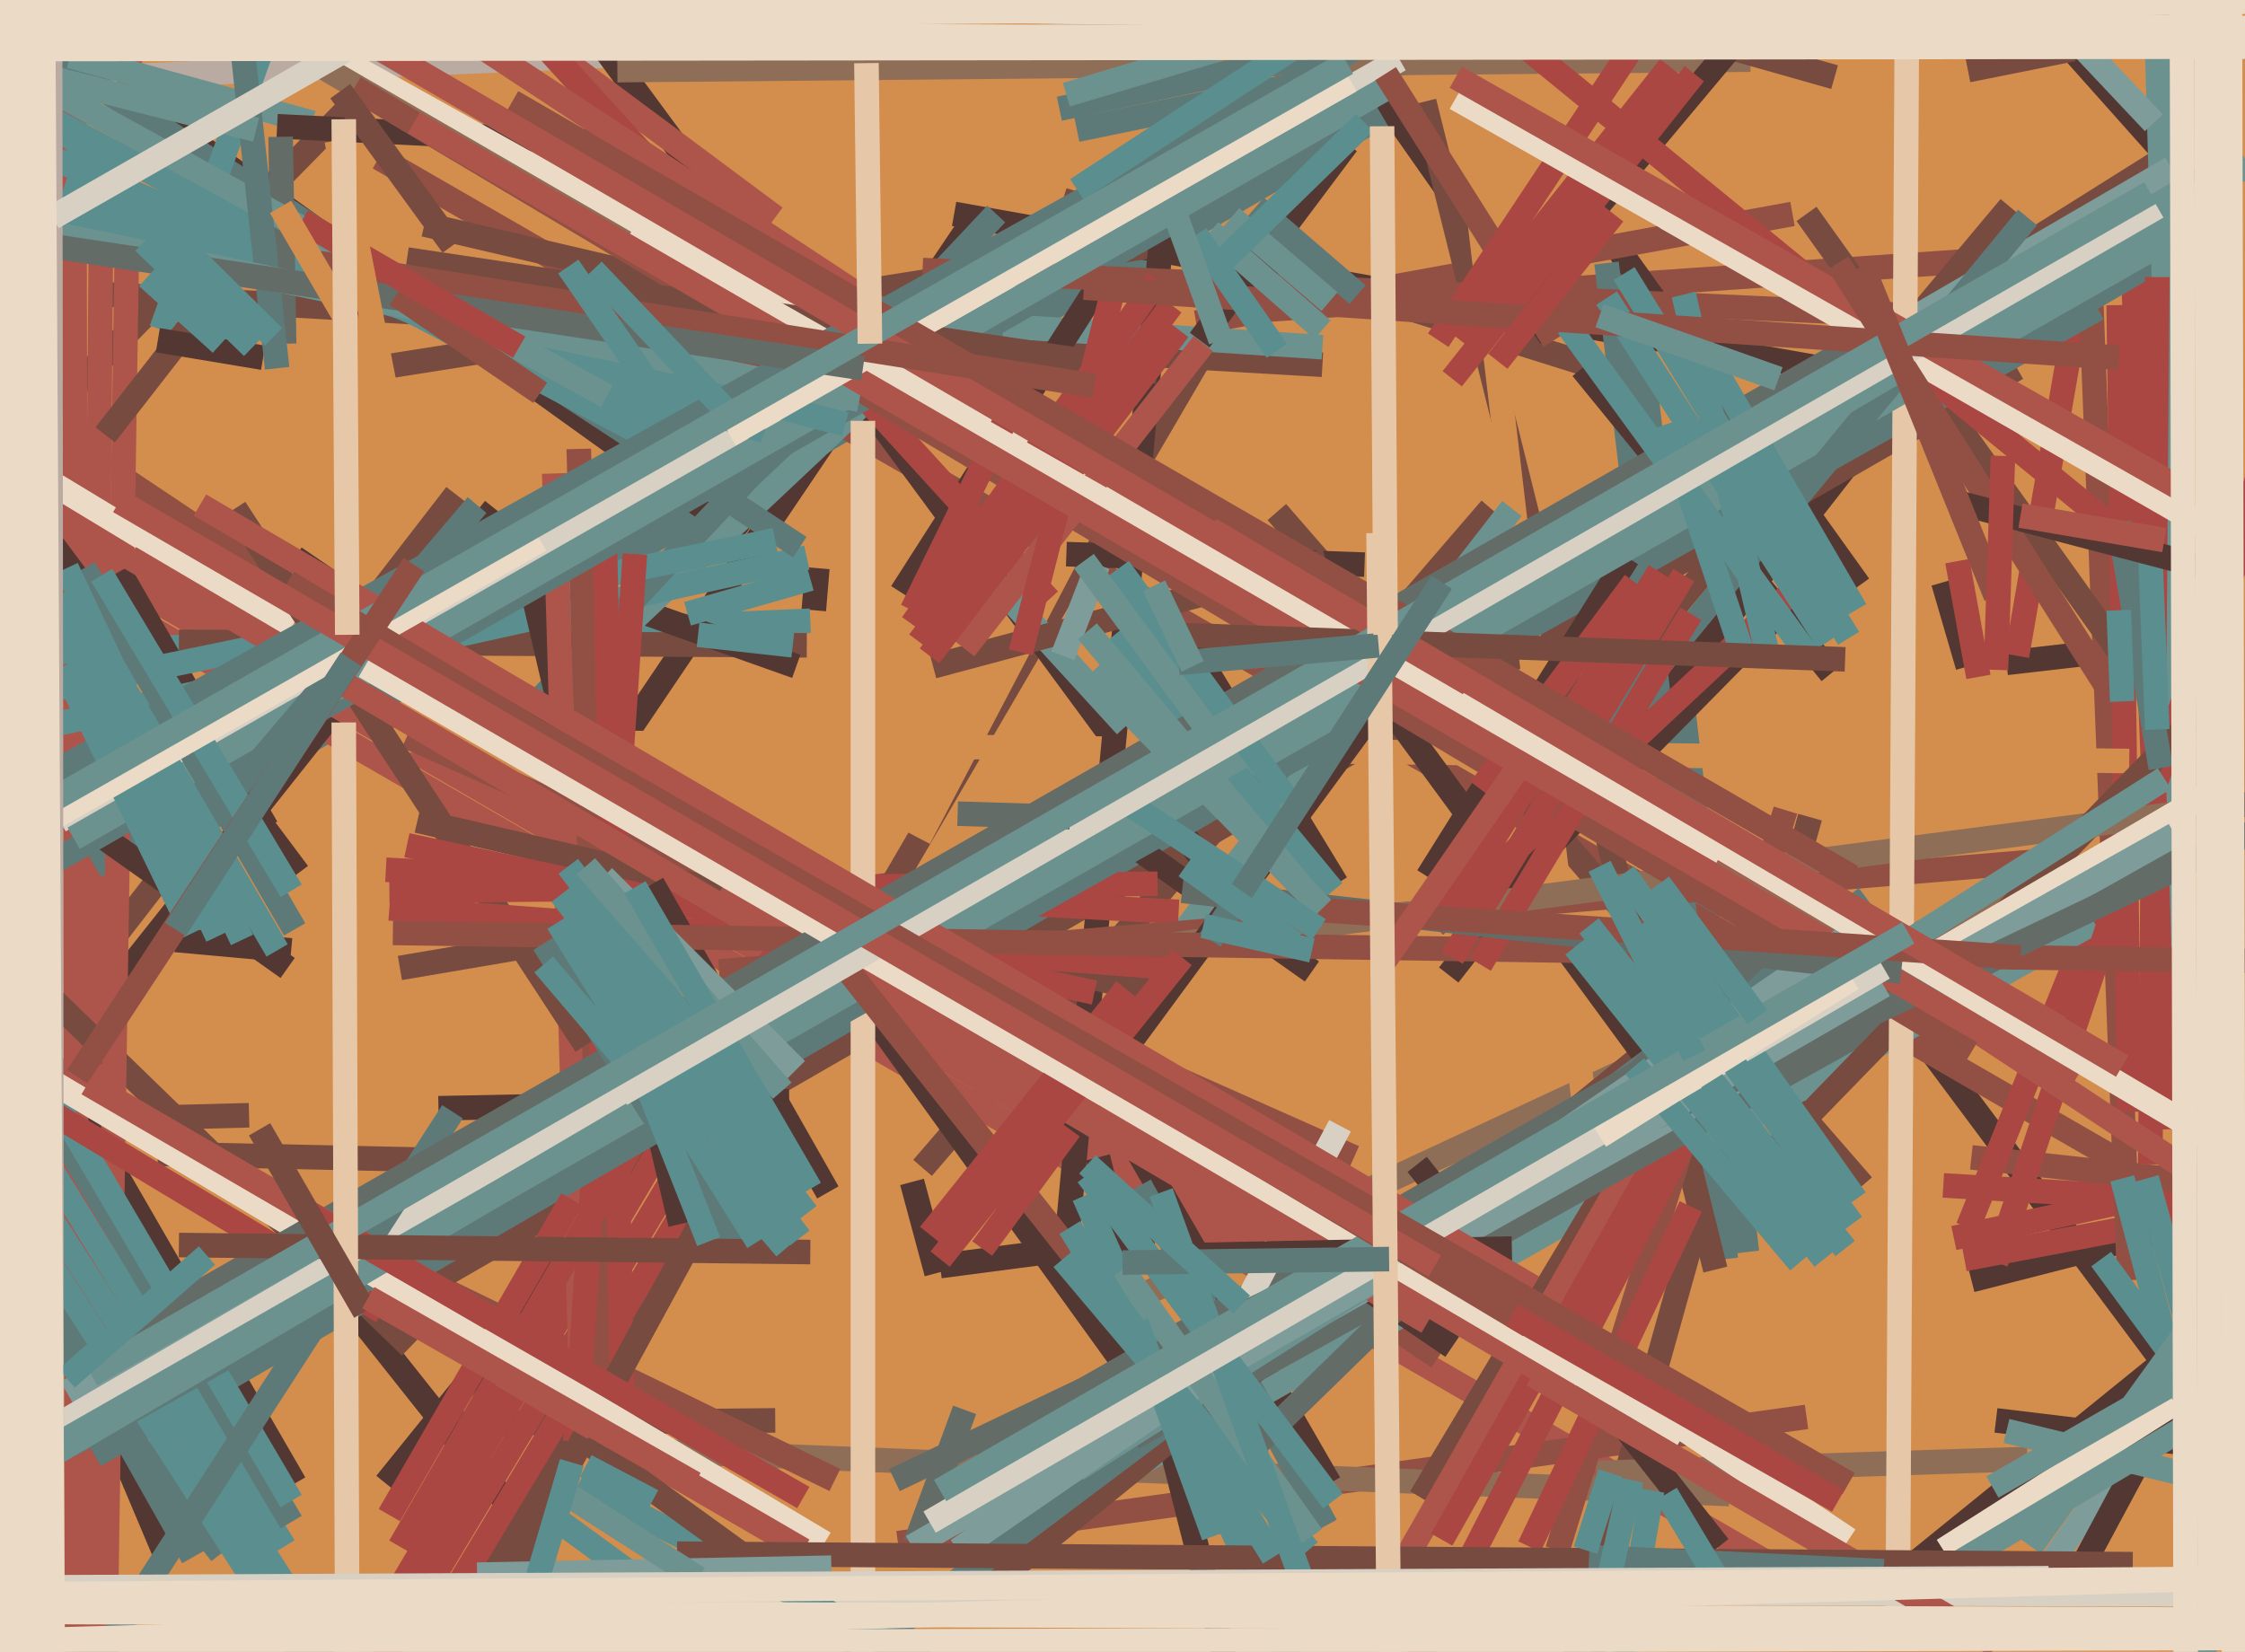 <svg xmlns="http://www.w3.org/2000/svg" width="640px" height="471px">
  <rect width="640" height="471" fill="rgb(211,141,77)"/>
  <line x1="303" y1="57" x2="472" y2="110" style="stroke:rgb(119,75,63);stroke-width:7"/>
  <line x1="388" y1="19" x2="442" y2="96" style="stroke:rgb(83,55,50);stroke-width:7"/>
  <line x1="632" y1="376" x2="537" y2="453" style="stroke:rgb(83,55,50);stroke-width:7"/>
  <line x1="322" y1="371" x2="582" y2="250" style="stroke:rgb(143,110,88);stroke-width:7"/>
  <line x1="221" y1="405" x2="121" y2="406" style="stroke:rgb(119,75,63);stroke-width:7"/>
  <line x1="31" y1="84" x2="377" y2="104" style="stroke:rgb(119,75,63);stroke-width:7"/>
  <line x1="268" y1="361" x2="329" y2="353" style="stroke:rgb(83,55,50);stroke-width:7"/>
  <line x1="351" y1="89" x2="582" y2="73" style="stroke:rgb(146,80,69);stroke-width:7"/>
  <line x1="648" y1="343" x2="562" y2="365" style="stroke:rgb(83,55,50);stroke-width:7"/>
  <line x1="-139" y1="2" x2="47" y2="443" style="stroke:rgb(83,55,50);stroke-width:7"/>
  <line x1="679" y1="472" x2="550" y2="299" style="stroke:rgb(83,55,50);stroke-width:7"/>
  <line x1="261" y1="251" x2="114" y2="276" style="stroke:rgb(119,75,63);stroke-width:7"/>
  <line x1="28" y1="273" x2="130" y2="141" style="stroke:rgb(119,75,63);stroke-width:7"/>
  <line x1="498" y1="357" x2="467" y2="93" style="stroke:rgb(94,122,120);stroke-width:7"/>
  <line x1="136" y1="331" x2="45" y2="329" style="stroke:rgb(119,75,63);stroke-width:7"/>
  <line x1="71" y1="318" x2="-8" y2="320" style="stroke:rgb(119,75,63);stroke-width:7"/>
  <line x1="232" y1="174" x2="233" y2="162" style="stroke:rgb(83,55,50);stroke-width:7"/>
  <line x1="144" y1="428" x2="94" y2="365" style="stroke:rgb(83,55,50);stroke-width:7"/>
  <line x1="109" y1="21" x2="-5" y2="137" style="stroke:rgb(119,75,63);stroke-width:7"/>
  <line x1="174" y1="216" x2="278" y2="62" style="stroke:rgb(83,55,50);stroke-width:7"/>
  <line x1="636" y1="373" x2="583" y2="448" style="stroke:rgb(125,156,154);stroke-width:7"/>
  <line x1="29" y1="40" x2="25" y2="527" style="stroke:rgb(173,85,75);stroke-width:7"/>
  <line x1="394" y1="33" x2="27" y2="247" style="stroke:rgb(94,122,120);stroke-width:7"/>
  <line x1="263" y1="333" x2="425" y2="145" style="stroke:rgb(119,75,63);stroke-width:7"/>
  <line x1="84" y1="423" x2="2" y2="281" style="stroke:rgb(83,55,50);stroke-width:7"/>
  <line x1="497" y1="-2" x2="307" y2="37" style="stroke:rgb(94,122,120);stroke-width:7"/>
  <line x1="508" y1="448" x2="-28" y2="138" style="stroke:rgb(173,85,75);stroke-width:7"/>
  <line x1="33" y1="281" x2="141" y2="145" style="stroke:rgb(83,55,50);stroke-width:7"/>
  <line x1="604" y1="331" x2="108" y2="45" style="stroke:rgb(146,80,69);stroke-width:7"/>
  <line x1="359" y1="73" x2="136" y2="455" style="stroke:rgb(119,75,63);stroke-width:7"/>
  <line x1="21" y1="-80" x2="22" y2="512" style="stroke:rgb(173,85,75);stroke-width:7"/>
  <line x1="598" y1="186" x2="572" y2="189" style="stroke:rgb(83,55,50);stroke-width:7"/>
  <line x1="497" y1="-91" x2="636" y2="65" style="stroke:rgb(83,55,50);stroke-width:7"/>
  <line x1="85" y1="249" x2="14" y2="154" style="stroke:rgb(83,55,50);stroke-width:7"/>
  <line x1="515" y1="404" x2="256" y2="440" style="stroke:rgb(146,80,69);stroke-width:7"/>
  <line x1="493" y1="426" x2="192" y2="414" style="stroke:rgb(143,110,88);stroke-width:7"/>
  <line x1="36" y1="137" x2="410" y2="387" style="stroke:rgb(146,80,69);stroke-width:7"/>
  <line x1="-9" y1="187" x2="231" y2="177" style="stroke:rgb(90,142,143);stroke-width:7"/>
  <line x1="190" y1="324" x2="110" y2="423" style="stroke:rgb(83,55,50);stroke-width:7"/>
  <line x1="527" y1="132" x2="413" y2="278" style="stroke:rgb(83,55,50);stroke-width:7"/>
  <line x1="272" y1="61" x2="553" y2="111" style="stroke:rgb(83,55,50);stroke-width:7"/>
  <line x1="238" y1="422" x2="92" y2="351" style="stroke:rgb(146,80,69);stroke-width:7"/>
  <line x1="653" y1="344" x2="554" y2="338" style="stroke:rgb(170,71,67);stroke-width:7"/>
  <line x1="516" y1="233" x2="443" y2="494" style="stroke:rgb(119,75,63);stroke-width:7"/>
  <line x1="613" y1="341" x2="557" y2="353" style="stroke:rgb(170,71,67);stroke-width:7"/>
  <line x1="644" y1="339" x2="562" y2="330" style="stroke:rgb(146,80,69);stroke-width:7"/>
  <line x1="531" y1="338" x2="364" y2="146" style="stroke:rgb(119,75,63);stroke-width:7"/>
  <line x1="462" y1="72" x2="530" y2="167" style="stroke:rgb(83,55,50);stroke-width:7"/>
  <line x1="124" y1="463" x2="198" y2="340" style="stroke:rgb(170,71,67);stroke-width:7"/>
  <line x1="30" y1="163" x2="397" y2="376" style="stroke:rgb(173,85,75);stroke-width:7"/>
  <line x1="124" y1="365" x2="575" y2="105" style="stroke:rgb(119,75,63);stroke-width:7"/>
  <line x1="51" y1="183" x2="230" y2="184" style="stroke:rgb(119,75,63);stroke-width:7"/>
  <line x1="6" y1="23" x2="544" y2="0" style="stroke:rgb(185,170,162);stroke-width:7"/>
  <line x1="594" y1="77" x2="575" y2="187" style="stroke:rgb(170,71,67);stroke-width:7"/>
  <line x1="350" y1="255" x2="154" y2="-11" style="stroke:rgb(83,55,50);stroke-width:7"/>
  <line x1="148" y1="162" x2="227" y2="190" style="stroke:rgb(83,55,50);stroke-width:7"/>
  <line x1="117" y1="384" x2="13" y2="283" style="stroke:rgb(119,75,63);stroke-width:7"/>
  <line x1="697" y1="333" x2="560" y2="359" style="stroke:rgb(170,71,67);stroke-width:7"/>
  <line x1="176" y1="20" x2="499" y2="17" style="stroke:rgb(143,110,88);stroke-width:7"/>
  <line x1="492" y1="359" x2="458" y2="75" style="stroke:rgb(94,122,120);stroke-width:7"/>
  <line x1="38" y1="28" x2="212" y2="153" style="stroke:rgb(83,55,50);stroke-width:7"/>
  <line x1="607" y1="365" x2="596" y2="82" style="stroke:rgb(146,80,69);stroke-width:7"/>
  <line x1="160" y1="196" x2="263" y2="99" style="stroke:rgb(108,146,144);stroke-width:7"/>
  <line x1="37" y1="17" x2="29" y2="535" style="stroke:rgb(173,85,75);stroke-width:7"/>
  <line x1="139" y1="1" x2="221" y2="62" style="stroke:rgb(173,85,75);stroke-width:7"/>
  <line x1="76" y1="236" x2="34" y2="163" style="stroke:rgb(83,55,50);stroke-width:7"/>
  <line x1="236" y1="272" x2="332" y2="405" style="stroke:rgb(83,55,50);stroke-width:7"/>
  <line x1="-18" y1="214" x2="230" y2="159" style="stroke:rgb(90,142,143);stroke-width:7"/>
  <line x1="231" y1="255" x2="115" y2="451" style="stroke:rgb(170,71,67);stroke-width:7"/>
  <line x1="607" y1="317" x2="604" y2="87" style="stroke:rgb(170,71,67);stroke-width:7"/>
  <line x1="561" y1="350" x2="660" y2="105" style="stroke:rgb(170,71,67);stroke-width:7"/>
  <line x1="379" y1="423" x2="319" y2="319" style="stroke:rgb(83,55,50);stroke-width:7"/>
  <line x1="322" y1="419" x2="597" y2="263" style="stroke:rgb(108,146,144);stroke-width:7"/>
  <line x1="144" y1="210" x2="284" y2="61" style="stroke:rgb(94,122,120);stroke-width:7"/>
  <line x1="121" y1="64" x2="314" y2="109" style="stroke:rgb(119,75,63);stroke-width:7"/>
  <line x1="205" y1="314" x2="94" y2="499" style="stroke:rgb(170,71,67);stroke-width:7"/>
  <line x1="511" y1="61" x2="341" y2="92" style="stroke:rgb(146,80,69);stroke-width:7"/>
  <line x1="578" y1="416" x2="455" y2="420" style="stroke:rgb(143,110,88);stroke-width:7"/>
  <line x1="-14" y1="-3" x2="228" y2="156" style="stroke:rgb(94,122,120);stroke-width:7"/>
  <line x1="3" y1="199" x2="221" y2="154" style="stroke:rgb(90,142,143);stroke-width:7"/>
  <line x1="327" y1="115" x2="262" y2="239" style="stroke:rgb(211,141,77);stroke-width:7"/>
  <line x1="194" y1="349" x2="151" y2="165" style="stroke:rgb(83,55,50);stroke-width:7"/>
  <line x1="158" y1="135" x2="166" y2="404" style="stroke:rgb(173,85,75);stroke-width:7"/>
  <line x1="639" y1="362" x2="595" y2="444" style="stroke:rgb(83,55,50);stroke-width:7"/>
  <line x1="165" y1="128" x2="173" y2="433" style="stroke:rgb(146,80,69);stroke-width:7"/>
  <line x1="378" y1="435" x2="325" y2="338" style="stroke:rgb(94,122,120);stroke-width:7"/>
  <line x1="261" y1="440" x2="275" y2="402" style="stroke:rgb(100,108,103);stroke-width:7"/>
  <line x1="377" y1="99" x2="286" y2="93" style="stroke:rgb(108,146,144);stroke-width:7"/>
  <line x1="444" y1="213" x2="573" y2="59" style="stroke:rgb(119,75,63);stroke-width:7"/>
  <line x1="46" y1="94" x2="80" y2="-1" style="stroke:rgb(90,142,143);stroke-width:7"/>
  <line x1="449" y1="1" x2="523" y2="22" style="stroke:rgb(119,75,63);stroke-width:7"/>
  <line x1="110" y1="211" x2="607" y2="217" style="stroke:rgb(211,141,77);stroke-width:7"/>
  <line x1="605" y1="187" x2="515" y2="61" style="stroke:rgb(119,75,63);stroke-width:7"/>
  <line x1="116" y1="210" x2="386" y2="330" style="stroke:rgb(146,80,69);stroke-width:7"/>
  <line x1="350" y1="476" x2="313" y2="330" style="stroke:rgb(83,55,50);stroke-width:7"/>
  <line x1="172" y1="133" x2="178" y2="427" style="stroke:rgb(170,71,67);stroke-width:7"/>
  <line x1="181" y1="158" x2="164" y2="411" style="stroke:rgb(170,71,67);stroke-width:7"/>
  <line x1="489" y1="362" x2="406" y2="29" style="stroke:rgb(119,75,63);stroke-width:7"/>
  <line x1="458" y1="369" x2="421" y2="56" style="stroke:rgb(211,141,77);stroke-width:7"/>
  <line x1="58" y1="88" x2="30" y2="124" style="stroke:rgb(119,75,63);stroke-width:7"/>
  <line x1="107" y1="105" x2="329" y2="70" style="stroke:rgb(119,75,63);stroke-width:7"/>
  <line x1="468" y1="322" x2="405" y2="427" style="stroke:rgb(119,75,63);stroke-width:7"/>
  <line x1="260" y1="337" x2="267" y2="363" style="stroke:rgb(83,55,50);stroke-width:7"/>
  <line x1="618" y1="322" x2="607" y2="50" style="stroke:rgb(170,71,67);stroke-width:7"/>
  <line x1="509" y1="231" x2="444" y2="442" style="stroke:rgb(146,80,69);stroke-width:7"/>
  <line x1="314" y1="80" x2="257" y2="169" style="stroke:rgb(83,55,50);stroke-width:7"/>
  <line x1="114" y1="441" x2="195" y2="301" style="stroke:rgb(170,71,67);stroke-width:7"/>
  <line x1="63" y1="393" x2="622" y2="42" style="stroke:rgb(119,75,63);stroke-width:7"/>
  <line x1="-74" y1="84" x2="83" y2="179" style="stroke:rgb(235,219,198);stroke-width:7"/>
  <line x1="27" y1="415" x2="624" y2="69" style="stroke:rgb(94,122,120);stroke-width:7"/>
  <line x1="81" y1="441" x2="-50" y2="229" style="stroke:rgb(90,142,143);stroke-width:7"/>
  <line x1="106" y1="-41" x2="299" y2="171" style="stroke:rgb(170,71,67);stroke-width:7"/>
  <line x1="-50" y1="210" x2="83" y2="434" style="stroke:rgb(94,122,120);stroke-width:7"/>
  <line x1="621" y1="389" x2="599" y2="359" style="stroke:rgb(90,142,143);stroke-width:7"/>
  <line x1="304" y1="158" x2="389" y2="161" style="stroke:rgb(83,55,50);stroke-width:7"/>
  <line x1="274" y1="459" x2="516" y2="262" style="stroke:rgb(119,75,63);stroke-width:7"/>
  <line x1="381" y1="252" x2="339" y2="183" style="stroke:rgb(83,55,50);stroke-width:7"/>
  <line x1="194" y1="459" x2="157" y2="432" style="stroke:rgb(90,142,143);stroke-width:7"/>
  <line x1="83" y1="428" x2="0" y2="287" style="stroke:rgb(90,142,143);stroke-width:7"/>
  <line x1="631" y1="405" x2="612" y2="336" style="stroke:rgb(90,142,143);stroke-width:7"/>
  <line x1="83" y1="271" x2="50" y2="268" style="stroke:rgb(83,55,50);stroke-width:7"/>
  <line x1="101" y1="483" x2="-58" y2="234" style="stroke:rgb(90,142,143);stroke-width:7"/>
  <line x1="374" y1="277" x2="313" y2="234" style="stroke:rgb(83,55,50);stroke-width:7"/>
  <line x1="82" y1="276" x2="-28" y2="198" style="stroke:rgb(83,55,50);stroke-width:7"/>
  <line x1="269" y1="354" x2="431" y2="145" style="stroke:rgb(108,146,144);stroke-width:7"/>
  <line x1="482" y1="319" x2="383" y2="184" style="stroke:rgb(83,55,50);stroke-width:7"/>
  <line x1="234" y1="480" x2="532" y2="256" style="stroke:rgb(94,122,120);stroke-width:7"/>
  <line x1="635" y1="693" x2="608" y2="-221" style="stroke:rgb(108,146,144);stroke-width:7"/>
  <line x1="569" y1="360" x2="652" y2="111" style="stroke:rgb(170,71,67);stroke-width:7"/>
  <line x1="332" y1="58" x2="304" y2="355" style="stroke:rgb(83,55,50);stroke-width:7"/>
  <line x1="67" y1="145" x2="167" y2="298" style="stroke:rgb(119,75,63);stroke-width:7"/>
  <line x1="483" y1="320" x2="387" y2="507" style="stroke:rgb(170,71,67);stroke-width:7"/>
  <line x1="63" y1="443" x2="-75" y2="265" style="stroke:rgb(94,122,120);stroke-width:7"/>
  <line x1="55" y1="444" x2="-50" y2="258" style="stroke:rgb(94,122,120);stroke-width:7"/>
  <line x1="89" y1="35" x2="20" y2="16" style="stroke:rgb(108,146,144);stroke-width:7"/>
  <line x1="5" y1="346" x2="106" y2="503" style="stroke:rgb(90,142,143);stroke-width:7"/>
  <line x1="321" y1="207" x2="278" y2="160" style="stroke:rgb(108,146,144);stroke-width:7"/>
  <line x1="110" y1="248" x2="336" y2="260" style="stroke:rgb(170,71,67);stroke-width:7"/>
  <line x1="613" y1="332" x2="615" y2="79" style="stroke:rgb(170,71,67);stroke-width:7"/>
  <line x1="470" y1="323" x2="393" y2="458" style="stroke:rgb(173,85,75);stroke-width:7"/>
  <line x1="111" y1="254" x2="330" y2="252" style="stroke:rgb(170,71,67);stroke-width:7"/>
  <line x1="399" y1="17" x2="17" y2="234" style="stroke:rgb(216,209,195);stroke-width:7"/>
  <line x1="515" y1="167" x2="443" y2="240" style="stroke:rgb(83,55,50);stroke-width:7"/>
  <line x1="205" y1="277" x2="588" y2="245" style="stroke:rgb(146,80,69);stroke-width:7"/>
  <line x1="380" y1="37" x2="6" y2="251" style="stroke:rgb(94,122,120);stroke-width:7"/>
  <line x1="486" y1="306" x2="411" y2="439" style="stroke:rgb(170,71,67);stroke-width:7"/>
  <line x1="225" y1="314" x2="125" y2="316" style="stroke:rgb(83,55,50);stroke-width:7"/>
  <line x1="176" y1="290" x2="651" y2="228" style="stroke:rgb(143,110,88);stroke-width:7"/>
  <line x1="263" y1="77" x2="547" y2="90" style="stroke:rgb(146,80,69);stroke-width:7"/>
  <line x1="490" y1="441" x2="404" y2="332" style="stroke:rgb(83,55,50);stroke-width:7"/>
  <line x1="109" y1="374" x2="1" y2="309" style="stroke:rgb(170,71,67);stroke-width:7"/>
  <line x1="19" y1="397" x2="619" y2="48" style="stroke:rgb(125,156,154);stroke-width:7"/>
  <line x1="246" y1="591" x2="246" y2="120" style="stroke:rgb(230,200,168);stroke-width:7"/>
  <line x1="451" y1="105" x2="522" y2="192" style="stroke:rgb(83,55,50);stroke-width:7"/>
  <line x1="20" y1="412" x2="598" y2="88" style="stroke:rgb(94,122,120);stroke-width:7"/>
  <line x1="323" y1="410" x2="623" y2="243" style="stroke:rgb(100,108,103);stroke-width:7"/>
  <line x1="634" y1="196" x2="500" y2="334" style="stroke:rgb(119,75,63);stroke-width:7"/>
  <line x1="544" y1="-60" x2="541" y2="462" style="stroke:rgb(230,200,168);stroke-width:7"/>
  <line x1="399" y1="23" x2="21" y2="239" style="stroke:rgb(108,146,144);stroke-width:7"/>
  <line x1="9" y1="31" x2="191" y2="128" style="stroke:rgb(90,142,143);stroke-width:7"/>
  <line x1="119" y1="234" x2="334" y2="284" style="stroke:rgb(119,75,63);stroke-width:7"/>
  <line x1="278" y1="414" x2="514" y2="279" style="stroke:rgb(100,108,103);stroke-width:7"/>
  <line x1="84" y1="159" x2="414" y2="384" style="stroke:rgb(83,55,50);stroke-width:7"/>
  <line x1="382" y1="321" x2="345" y2="391" style="stroke:rgb(216,209,195);stroke-width:7"/>
  <line x1="211" y1="328" x2="137" y2="464" style="stroke:rgb(119,75,63);stroke-width:7"/>
  <line x1="464" y1="159" x2="407" y2="250" style="stroke:rgb(83,55,50);stroke-width:7"/>
  <line x1="407" y1="179" x2="17" y2="406" style="stroke:rgb(216,209,195);stroke-width:7"/>
  <line x1="356" y1="414" x2="517" y2="257" style="stroke:rgb(100,108,103);stroke-width:7"/>
  <line x1="623" y1="404" x2="605" y2="336" style="stroke:rgb(90,142,143);stroke-width:7"/>
  <line x1="525" y1="-16" x2="302" y2="31" style="stroke:rgb(94,122,120);stroke-width:7"/>
  <line x1="116" y1="241" x2="312" y2="283" style="stroke:rgb(170,71,67);stroke-width:7"/>
  <line x1="79" y1="36" x2="179" y2="41" style="stroke:rgb(83,55,50);stroke-width:7"/>
  <line x1="314" y1="411" x2="637" y2="222" style="stroke:rgb(235,219,198);stroke-width:7"/>
  <line x1="-25" y1="28" x2="197" y2="123" style="stroke:rgb(90,142,143);stroke-width:7"/>
  <line x1="287" y1="425" x2="620" y2="238" style="stroke:rgb(125,156,154);stroke-width:7"/>
  <line x1="287" y1="345" x2="390" y2="205" style="stroke:rgb(83,55,50);stroke-width:7"/>
  <line x1="3" y1="58" x2="241" y2="121" style="stroke:rgb(90,142,143);stroke-width:7"/>
  <line x1="372" y1="483" x2="309" y2="341" style="stroke:rgb(90,142,143);stroke-width:7"/>
  <line x1="163" y1="342" x2="111" y2="432" style="stroke:rgb(170,71,67);stroke-width:7"/>
  <line x1="393" y1="182" x2="56" y2="-6" style="stroke:rgb(235,219,198);stroke-width:7"/>
  <line x1="635" y1="341" x2="114" y2="-2" style="stroke:rgb(173,85,75);stroke-width:7"/>
  <line x1="-19" y1="432" x2="631" y2="61" style="stroke:rgb(108,146,144);stroke-width:7"/>
  <line x1="457" y1="209" x2="578" y2="62" style="stroke:rgb(94,122,120);stroke-width:7"/>
  <line x1="25" y1="478" x2="129" y2="317" style="stroke:rgb(94,122,120);stroke-width:7"/>
  <line x1="266" y1="190" x2="378" y2="160" style="stroke:rgb(119,75,63);stroke-width:7"/>
  <line x1="585" y1="305" x2="90" y2="18" style="stroke:rgb(143,110,88);stroke-width:7"/>
  <line x1="330" y1="307" x2="527" y2="439" style="stroke:rgb(235,219,198);stroke-width:7"/>
  <line x1="4" y1="302" x2="235" y2="440" style="stroke:rgb(235,219,198);stroke-width:7"/>
  <line x1="517" y1="163" x2="409" y2="264" style="stroke:rgb(170,71,67);stroke-width:7"/>
  <line x1="111" y1="259" x2="335" y2="276" style="stroke:rgb(170,71,67);stroke-width:7"/>
  <line x1="18" y1="54" x2="218" y2="123" style="stroke:rgb(90,142,143);stroke-width:7"/>
  <line x1="75" y1="102" x2="45" y2="97" style="stroke:rgb(83,55,50);stroke-width:7"/>
  <line x1="37" y1="159" x2="407" y2="377" style="stroke:rgb(173,85,75);stroke-width:7"/>
  <line x1="81" y1="98" x2="80" y2="39" style="stroke:rgb(100,108,103);stroke-width:7"/>
  <line x1="303" y1="187" x2="313" y2="161" style="stroke:rgb(125,156,154);stroke-width:7"/>
  <line x1="236" y1="340" x2="186" y2="252" style="stroke:rgb(83,55,50);stroke-width:7"/>
  <line x1="562" y1="300" x2="101" y2="25" style="stroke:rgb(146,80,69);stroke-width:7"/>
  <line x1="343" y1="98" x2="275" y2="185" style="stroke:rgb(173,85,75);stroke-width:7"/>
  <line x1="616" y1="219" x2="604" y2="149" style="stroke:rgb(94,122,120);stroke-width:7"/>
  <line x1="685" y1="419" x2="569" y2="405" style="stroke:rgb(83,55,50);stroke-width:7"/>
  <line x1="116" y1="74" x2="330" y2="106" style="stroke:rgb(119,75,63);stroke-width:7"/>
  <line x1="380" y1="254" x2="319" y2="180" style="stroke:rgb(90,142,143);stroke-width:7"/>
  <line x1="-28" y1="440" x2="641" y2="47" style="stroke:rgb(108,146,144);stroke-width:7"/>
  <line x1="473" y1="163" x2="411" y2="263" style="stroke:rgb(170,71,67);stroke-width:7"/>
  <line x1="482" y1="344" x2="436" y2="441" style="stroke:rgb(170,71,67);stroke-width:7"/>
  <line x1="206" y1="253" x2="448" y2="396" style="stroke:rgb(173,85,75);stroke-width:7"/>
  <line x1="238" y1="272" x2="310" y2="363" style="stroke:rgb(146,80,69);stroke-width:7"/>
  <line x1="786" y1="455" x2="-22" y2="453" style="stroke:rgb(216,209,195);stroke-width:7"/>
  <line x1="129" y1="70" x2="97" y2="26" style="stroke:rgb(119,75,63);stroke-width:7"/>
  <line x1="112" y1="266" x2="643" y2="274" style="stroke:rgb(146,80,69);stroke-width:7"/>
  <line x1="330" y1="80" x2="260" y2="178" style="stroke:rgb(170,71,67);stroke-width:7"/>
  <line x1="-3" y1="16" x2="173" y2="113" style="stroke:rgb(108,146,144);stroke-width:7"/>
  <line x1="395" y1="21" x2="443" y2="97" style="stroke:rgb(146,80,69);stroke-width:7"/>
  <line x1="508" y1="-34" x2="304" y2="27" style="stroke:rgb(108,146,144);stroke-width:7"/>
  <line x1="79" y1="105" x2="67" y2="-6" style="stroke:rgb(94,122,120);stroke-width:7"/>
  <line x1="480" y1="164" x2="414" y2="273" style="stroke:rgb(170,71,67);stroke-width:7"/>
  <line x1="716" y1="443" x2="572" y2="408" style="stroke:rgb(108,146,144);stroke-width:7"/>
  <line x1="287" y1="119" x2="260" y2="174" style="stroke:rgb(170,71,67);stroke-width:7"/>
  <line x1="104" y1="190" x2="315" y2="312" style="stroke:rgb(235,219,198);stroke-width:7"/>
  <line x1="265" y1="352" x2="321" y2="282" style="stroke:rgb(170,71,67);stroke-width:7"/>
  <line x1="493" y1="14" x2="431" y2="88" style="stroke:rgb(83,55,50);stroke-width:7"/>
  <line x1="535" y1="95" x2="28" y2="385" style="stroke:rgb(100,108,103);stroke-width:7"/>
  <line x1="264" y1="474" x2="165" y2="423" style="stroke:rgb(90,142,143);stroke-width:7"/>
  <line x1="591" y1="14" x2="561" y2="20" style="stroke:rgb(119,75,63);stroke-width:7"/>
  <line x1="569" y1="469" x2="437" y2="392" style="stroke:rgb(173,85,75);stroke-width:7"/>
  <line x1="307" y1="419" x2="617" y2="222" style="stroke:rgb(108,146,144);stroke-width:7"/>
  <line x1="318" y1="80" x2="291" y2="186" style="stroke:rgb(170,71,67);stroke-width:7"/>
  <line x1="482" y1="175" x2="422" y2="275" style="stroke:rgb(170,71,67);stroke-width:7"/>
  <line x1="644" y1="351" x2="579" y2="441" style="stroke:rgb(108,146,144);stroke-width:7"/>
  <line x1="620" y1="400" x2="554" y2="442" style="stroke:rgb(235,219,198);stroke-width:7"/>
  <line x1="658" y1="386" x2="556" y2="447" style="stroke:rgb(108,146,144);stroke-width:7"/>
  <line x1="84" y1="265" x2="24" y2="162" style="stroke:rgb(94,122,120);stroke-width:7"/>
  <line x1="421" y1="2" x2="602" y2="150" style="stroke:rgb(170,71,67);stroke-width:7"/>
  <line x1="336" y1="94" x2="265" y2="187" style="stroke:rgb(170,71,67);stroke-width:7"/>
  <line x1="476" y1="19" x2="415" y2="96" style="stroke:rgb(170,71,67);stroke-width:7"/>
  <line x1="334" y1="87" x2="262" y2="183" style="stroke:rgb(170,71,67);stroke-width:7"/>
  <line x1="466" y1="166" x2="422" y2="225" style="stroke:rgb(170,71,67);stroke-width:7"/>
  <line x1="461" y1="483" x2="471" y2="425" style="stroke:rgb(90,142,143);stroke-width:7"/>
  <line x1="17" y1="67" x2="245" y2="114" style="stroke:rgb(108,146,144);stroke-width:7"/>
  <line x1="280" y1="356" x2="305" y2="322" style="stroke:rgb(170,71,67);stroke-width:7"/>
  <line x1="180" y1="66" x2="491" y2="243" style="stroke:rgb(235,219,198);stroke-width:7"/>
  <line x1="136" y1="144" x2="46" y2="250" style="stroke:rgb(94,122,120);stroke-width:7"/>
  <line x1="140" y1="376" x2="25" y2="309" style="stroke:rgb(173,85,75);stroke-width:7"/>
  <line x1="229" y1="442" x2="143" y2="392" style="stroke:rgb(173,85,75);stroke-width:7"/>
  <line x1="211" y1="357" x2="155" y2="269" style="stroke:rgb(94,122,120);stroke-width:7"/>
  <line x1="483" y1="21" x2="414" y2="108" style="stroke:rgb(170,71,67);stroke-width:7"/>
  <line x1="255" y1="422" x2="647" y2="235" style="stroke:rgb(100,108,103);stroke-width:7"/>
  <line x1="643" y1="381" x2="568" y2="424" style="stroke:rgb(108,146,144);stroke-width:7"/>
  <line x1="378" y1="261" x2="310" y2="180" style="stroke:rgb(108,146,144);stroke-width:7"/>
  <line x1="229" y1="427" x2="88" y2="346" style="stroke:rgb(170,71,67);stroke-width:7"/>
  <line x1="413" y1="-1" x2="-22" y2="241" style="stroke:rgb(94,122,120);stroke-width:7"/>
  <line x1="591" y1="309" x2="118" y2="35" style="stroke:rgb(173,85,75);stroke-width:7"/>
  <line x1="231" y1="357" x2="51" y2="355" style="stroke:rgb(119,75,63);stroke-width:7"/>
  <line x1="385" y1="23" x2="208" y2="124" style="stroke:rgb(235,219,198);stroke-width:7"/>
  <line x1="528" y1="250" x2="146" y2="29" style="stroke:rgb(146,80,69);stroke-width:7"/>
  <line x1="587" y1="293" x2="105" y2="12" style="stroke:rgb(173,85,75);stroke-width:7"/>
  <line x1="260" y1="441" x2="537" y2="281" style="stroke:rgb(125,156,154);stroke-width:7"/>
  <line x1="273" y1="442" x2="528" y2="266" style="stroke:rgb(125,156,154);stroke-width:7"/>
  <line x1="477" y1="-4" x2="410" y2="97" style="stroke:rgb(170,71,67);stroke-width:7"/>
  <line x1="55" y1="266" x2="18" y2="190" style="stroke:rgb(90,142,143);stroke-width:7"/>
  <line x1="608" y1="446" x2="193" y2="443" style="stroke:rgb(119,75,63);stroke-width:7"/>
  <line x1="79" y1="271" x2="23" y2="175" style="stroke:rgb(90,142,143);stroke-width:7"/>
  <line x1="91" y1="75" x2="312" y2="110" style="stroke:rgb(146,80,69);stroke-width:7"/>
  <line x1="380" y1="428" x2="310" y2="335" style="stroke:rgb(90,142,143);stroke-width:7"/>
  <line x1="7" y1="69" x2="246" y2="105" style="stroke:rgb(100,108,103);stroke-width:7"/>
  <line x1="225" y1="453" x2="167" y2="411" style="stroke:rgb(119,75,63);stroke-width:7"/>
  <line x1="224" y1="356" x2="155" y2="275" style="stroke:rgb(90,142,143);stroke-width:7"/>
  <line x1="83" y1="254" x2="29" y2="164" style="stroke:rgb(90,142,143);stroke-width:7"/>
  <line x1="631" y1="325" x2="417" y2="198" style="stroke:rgb(235,219,198);stroke-width:7"/>
  <line x1="542" y1="277" x2="337" y2="254" style="stroke:rgb(100,108,103);stroke-width:7"/>
  <line x1="373" y1="442" x2="303" y2="359" style="stroke:rgb(90,142,143);stroke-width:7"/>
  <line x1="226" y1="331" x2="162" y2="247" style="stroke:rgb(90,142,143);stroke-width:7"/>
  <line x1="367" y1="228" x2="319" y2="162" style="stroke:rgb(90,142,143);stroke-width:7"/>
  <line x1="374" y1="438" x2="320" y2="362" style="stroke:rgb(108,146,144);stroke-width:7"/>
  <line x1="227" y1="305" x2="172" y2="250" style="stroke:rgb(125,156,154);stroke-width:7"/>
  <line x1="346" y1="438" x2="324" y2="377" style="stroke:rgb(90,142,143);stroke-width:7"/>
  <line x1="537" y1="448" x2="453" y2="444" style="stroke:rgb(94,122,120);stroke-width:7"/>
  <line x1="268" y1="359" x2="337" y2="273" style="stroke:rgb(170,71,67);stroke-width:7"/>
  <line x1="576" y1="273" x2="369" y2="259" style="stroke:rgb(146,80,69);stroke-width:7"/>
  <line x1="463" y1="78" x2="527" y2="182" style="stroke:rgb(90,142,143);stroke-width:7"/>
  <line x1="113" y1="84" x2="154" y2="112" style="stroke:rgb(146,80,69);stroke-width:7"/>
  <line x1="377" y1="259" x2="311" y2="192" style="stroke:rgb(108,146,144);stroke-width:7"/>
  <line x1="372" y1="453" x2="331" y2="340" style="stroke:rgb(90,142,143);stroke-width:7"/>
  <line x1="463" y1="249" x2="529" y2="342" style="stroke:rgb(90,142,143);stroke-width:7"/>
  <line x1="415" y1="28" x2="574" y2="118" style="stroke:rgb(235,219,198);stroke-width:7"/>
  <line x1="466" y1="-50" x2="307" y2="54" style="stroke:rgb(90,142,143);stroke-width:7"/>
  <line x1="452" y1="442" x2="459" y2="420" style="stroke:rgb(90,142,143);stroke-width:7"/>
  <line x1="199" y1="181" x2="226" y2="184" style="stroke:rgb(90,142,143);stroke-width:7"/>
  <line x1="216" y1="354" x2="159" y2="263" style="stroke:rgb(90,142,143);stroke-width:7"/>
  <line x1="475" y1="62" x2="630" y2="151" style="stroke:rgb(235,219,198);stroke-width:7"/>
  <line x1="342" y1="97" x2="384" y2="41" style="stroke:rgb(83,55,50);stroke-width:7"/>
  <line x1="363" y1="444" x2="305" y2="350" style="stroke:rgb(90,142,143);stroke-width:7"/>
  <line x1="480" y1="409" x2="177" y2="231" style="stroke:rgb(235,219,198);stroke-width:7"/>
  <line x1="202" y1="354" x2="165" y2="260" style="stroke:rgb(90,142,143);stroke-width:7"/>
  <line x1="431" y1="356" x2="333" y2="358" style="stroke:rgb(83,55,50);stroke-width:7"/>
  <line x1="458" y1="85" x2="521" y2="183" style="stroke:rgb(90,142,143);stroke-width:7"/>
  <line x1="57" y1="144" x2="437" y2="367" style="stroke:rgb(173,85,75);stroke-width:7"/>
  <line x1="490" y1="451" x2="475" y2="426" style="stroke:rgb(90,142,143);stroke-width:7"/>
  <line x1="520" y1="359" x2="449" y2="270" style="stroke:rgb(90,142,143);stroke-width:7"/>
  <line x1="265" y1="434" x2="537" y2="276" style="stroke:rgb(216,209,195);stroke-width:7"/>
  <line x1="237" y1="447" x2="136" y2="449" style="stroke:rgb(125,156,154);stroke-width:7"/>
  <line x1="513" y1="360" x2="466" y2="304" style="stroke:rgb(90,142,143);stroke-width:7"/>
  <line x1="447" y1="93" x2="517" y2="189" style="stroke:rgb(90,142,143);stroke-width:7"/>
  <line x1="446" y1="506" x2="465" y2="422" style="stroke:rgb(90,142,143);stroke-width:7"/>
  <line x1="230" y1="346" x2="160" y2="255" style="stroke:rgb(90,142,143);stroke-width:7"/>
  <line x1="69" y1="268" x2="19" y2="162" style="stroke:rgb(90,142,143);stroke-width:7"/>
  <line x1="376" y1="265" x2="323" y2="230" style="stroke:rgb(90,142,143);stroke-width:7"/>
  <line x1="199" y1="450" x2="160" y2="425" style="stroke:rgb(108,146,144);stroke-width:7"/>
  <line x1="475" y1="121" x2="497" y2="187" style="stroke:rgb(90,142,143);stroke-width:7"/>
  <line x1="169" y1="77" x2="207" y2="117" style="stroke:rgb(90,142,143);stroke-width:7"/>
  <line x1="528" y1="349" x2="466" y2="265" style="stroke:rgb(90,142,143);stroke-width:7"/>
  <line x1="526" y1="356" x2="453" y2="264" style="stroke:rgb(90,142,143);stroke-width:7"/>
  <line x1="480" y1="84" x2="504" y2="187" style="stroke:rgb(90,142,143);stroke-width:7"/>
  <line x1="223" y1="311" x2="167" y2="247" style="stroke:rgb(108,146,144);stroke-width:7"/>
  <line x1="231" y1="339" x2="181" y2="253" style="stroke:rgb(90,142,143);stroke-width:7"/>
  <line x1="415" y1="22" x2="621" y2="139" style="stroke:rgb(173,85,75);stroke-width:7"/>
  <line x1="186" y1="428" x2="167" y2="418" style="stroke:rgb(90,142,143);stroke-width:7"/>
  <line x1="78" y1="96" x2="16" y2="35" style="stroke:rgb(90,142,143);stroke-width:7"/>
  <line x1="42" y1="79" x2="63" y2="98" style="stroke:rgb(90,142,143);stroke-width:7"/>
  <line x1="231" y1="165" x2="196" y2="175" style="stroke:rgb(90,142,143);stroke-width:7"/>
  <line x1="73" y1="37" x2="-14" y2="15" style="stroke:rgb(108,146,144);stroke-width:7"/>
  <line x1="480" y1="90" x2="529" y2="174" style="stroke:rgb(90,142,143);stroke-width:7"/>
  <line x1="62" y1="267" x2="16" y2="170" style="stroke:rgb(90,142,143);stroke-width:7"/>
  <line x1="602" y1="198" x2="524" y2="75" style="stroke:rgb(146,80,69);stroke-width:7"/>
  <line x1="228" y1="353" x2="162" y2="267" style="stroke:rgb(90,142,143);stroke-width:7"/>
  <line x1="528" y1="279" x2="456" y2="324" style="stroke:rgb(235,219,198);stroke-width:7"/>
  <line x1="615" y1="59" x2="177" y2="312" style="stroke:rgb(216,209,195);stroke-width:7"/>
  <line x1="335" y1="181" x2="526" y2="188" style="stroke:rgb(119,75,63);stroke-width:7"/>
  <line x1="604" y1="102" x2="309" y2="82" style="stroke:rgb(146,80,69);stroke-width:7"/>
  <line x1="358" y1="59" x2="387" y2="84" style="stroke:rgb(94,122,120);stroke-width:7"/>
  <line x1="345" y1="151" x2="605" y2="304" style="stroke:rgb(173,85,75);stroke-width:7"/>
  <line x1="615" y1="208" x2="613" y2="158" style="stroke:rgb(90,142,143);stroke-width:7"/>
  <line x1="268" y1="425" x2="544" y2="266" style="stroke:rgb(108,146,144);stroke-width:7"/>
  <line x1="273" y1="232" x2="305" y2="233" style="stroke:rgb(100,108,103);stroke-width:7"/>
  <line x1="12" y1="235" x2="154" y2="154" style="stroke:rgb(235,219,198);stroke-width:7"/>
  <line x1="154" y1="209" x2="527" y2="423" style="stroke:rgb(146,80,69);stroke-width:7"/>
  <line x1="148" y1="99" x2="86" y2="63" style="stroke:rgb(170,71,67);stroke-width:7"/>
  <line x1="456" y1="247" x2="483" y2="301" style="stroke:rgb(90,142,143);stroke-width:7"/>
  <line x1="557" y1="143" x2="637" y2="164" style="stroke:rgb(83,55,50);stroke-width:7"/>
  <line x1="162" y1="76" x2="191" y2="118" style="stroke:rgb(90,142,143);stroke-width:7"/>
  <line x1="379" y1="86" x2="351" y2="62" style="stroke:rgb(108,146,144);stroke-width:7"/>
  <line x1="561" y1="190" x2="554" y2="166" style="stroke:rgb(83,55,50);stroke-width:7"/>
  <line x1="384" y1="18" x2="-13" y2="244" style="stroke:rgb(108,146,144);stroke-width:7"/>
  <line x1="82" y1="166" x2="436" y2="378" style="stroke:rgb(146,80,69);stroke-width:7"/>
  <line x1="34" y1="143" x2="409" y2="361" style="stroke:rgb(173,85,75);stroke-width:7"/>
  <line x1="432" y1="220" x2="394" y2="275" style="stroke:rgb(173,85,75);stroke-width:7"/>
  <line x1="26" y1="392" x2="613" y2="55" style="stroke:rgb(108,146,144);stroke-width:7"/>
  <line x1="345" y1="66" x2="377" y2="94" style="stroke:rgb(108,146,144);stroke-width:7"/>
  <line x1="349" y1="74" x2="389" y2="35" style="stroke:rgb(90,142,143);stroke-width:7"/>
  <line x1="163" y1="417" x2="150" y2="461" style="stroke:rgb(90,142,143);stroke-width:7"/>
  <line x1="14" y1="-260" x2="15" y2="687" style="stroke:rgb(185,170,162);stroke-width:7"/>
  <line x1="15" y1="62" x2="155" y2="-18" style="stroke:rgb(216,209,195);stroke-width:7"/>
  <line x1="434" y1="-156" x2="614" y2="35" style="stroke:rgb(125,156,154);stroke-width:7"/>
  <line x1="393" y1="152" x2="396" y2="475" style="stroke:rgb(230,200,168);stroke-width:7"/>
  <line x1="396" y1="359" x2="320" y2="360" style="stroke:rgb(94,122,120);stroke-width:7"/>
  <line x1="524" y1="428" x2="431" y2="375" style="stroke:rgb(170,71,67);stroke-width:7"/>
  <line x1="345" y1="209" x2="309" y2="160" style="stroke:rgb(108,146,144);stroke-width:7"/>
  <line x1="22" y1="307" x2="118" y2="161" style="stroke:rgb(146,80,69);stroke-width:7"/>
  <line x1="100" y1="188" x2="50" y2="265" style="stroke:rgb(94,122,120);stroke-width:7"/>
  <line x1="705" y1="0" x2="-78" y2="6" style="stroke:rgb(235,219,198);stroke-width:7"/>
  <line x1="354" y1="372" x2="310" y2="332" style="stroke:rgb(90,142,143);stroke-width:7"/>
  <line x1="576" y1="147" x2="617" y2="154" style="stroke:rgb(173,85,75);stroke-width:7"/>
  <line x1="247" y1="18" x2="248" y2="98" style="stroke:rgb(230,200,168);stroke-width:7"/>
  <line x1="569" y1="170" x2="531" y2="76" style="stroke:rgb(146,80,69);stroke-width:7"/>
  <line x1="641" y1="8" x2="-85" y2="-2" style="stroke:rgb(235,219,198);stroke-width:7"/>
  <line x1="98" y1="206" x2="99" y2="471" style="stroke:rgb(230,200,168);stroke-width:7"/>
  <line x1="604" y1="174" x2="605" y2="200" style="stroke:rgb(90,142,143);stroke-width:7"/>
  <line x1="-150" y1="469" x2="654" y2="467" style="stroke:rgb(235,219,198);stroke-width:7"/>
  <line x1="687" y1="462" x2="-452" y2="458" style="stroke:rgb(235,219,198);stroke-width:7"/>
  <line x1="460" y1="61" x2="427" y2="103" style="stroke:rgb(170,71,67);stroke-width:7"/>
  <line x1="59" y1="358" x2="19" y2="393" style="stroke:rgb(90,142,143);stroke-width:7"/>
  <line x1="671" y1="449" x2="-144" y2="472" style="stroke:rgb(235,219,198);stroke-width:7"/>
  <line x1="912" y1="13" x2="-12" y2="14" style="stroke:rgb(235,219,198);stroke-width:7"/>
  <line x1="104" y1="374" x2="74" y2="322" style="stroke:rgb(119,75,63);stroke-width:7"/>
  <line x1="341" y1="67" x2="364" y2="100" style="stroke:rgb(90,142,143);stroke-width:7"/>
  <line x1="393" y1="184" x2="336" y2="189" style="stroke:rgb(94,122,120);stroke-width:7"/>
  <line x1="624" y1="874" x2="622" y2="-11" style="stroke:rgb(235,219,198);stroke-width:7"/>
  <line x1="558" y1="160" x2="564" y2="193" style="stroke:rgb(170,71,67);stroke-width:7"/>
  <line x1="571" y1="130" x2="569" y2="191" style="stroke:rgb(170,71,67);stroke-width:7"/>
  <line x1="80" y1="59" x2="122" y2="131" style="stroke:rgb(211,141,77);stroke-width:7"/>
  <line x1="584" y1="450" x2="-76" y2="453" style="stroke:rgb(216,209,195);stroke-width:7"/>
  <line x1="658" y1="450" x2="-200" y2="456" style="stroke:rgb(235,219,198);stroke-width:7"/>
  <line x1="394" y1="36" x2="395" y2="181" style="stroke:rgb(230,200,168);stroke-width:7"/>
  <line x1="335" y1="61" x2="348" y2="97" style="stroke:rgb(108,146,144);stroke-width:7"/>
  <line x1="473" y1="252" x2="501" y2="290" style="stroke:rgb(90,142,143);stroke-width:7"/>
  <line x1="456" y1="90" x2="507" y2="108" style="stroke:rgb(108,146,144);stroke-width:7"/>
  <line x1="41" y1="69" x2="72" y2="99" style="stroke:rgb(90,142,143);stroke-width:7"/>
  <line x1="340" y1="190" x2="329" y2="167" style="stroke:rgb(108,146,144);stroke-width:7"/>
  <line x1="198" y1="423" x2="105" y2="370" style="stroke:rgb(173,85,75);stroke-width:7"/>
  <line x1="-2" y1="-442" x2="5" y2="925" style="stroke:rgb(235,219,198);stroke-width:7"/>
  <line x1="96" y1="40" x2="113" y2="127" style="stroke:rgb(211,141,77);stroke-width:7"/>
  <line x1="11" y1="-215" x2="15" y2="468" style="stroke:rgb(235,219,198);stroke-width:7"/>
  <line x1="345" y1="268" x2="411" y2="166" style="stroke:rgb(94,122,120);stroke-width:7"/>
  <line x1="98" y1="34" x2="99" y2="181" style="stroke:rgb(230,200,168);stroke-width:7"/>
  <line x1="5" y1="-208" x2="9" y2="506" style="stroke:rgb(235,219,198);stroke-width:7"/>
  <line x1="369" y1="269" x2="338" y2="247" style="stroke:rgb(90,142,143);stroke-width:7"/>
  <line x1="690" y1="12" x2="-112" y2="9" style="stroke:rgb(235,219,198);stroke-width:7"/>
  <line x1="630" y1="460" x2="629" y2="2" style="stroke:rgb(235,219,198);stroke-width:7"/>
  <line x1="638" y1="919" x2="635" y2="-279" style="stroke:rgb(235,219,198);stroke-width:7"/>
  <line x1="374" y1="271" x2="343" y2="264" style="stroke:rgb(90,142,143);stroke-width:7"/>
</svg>